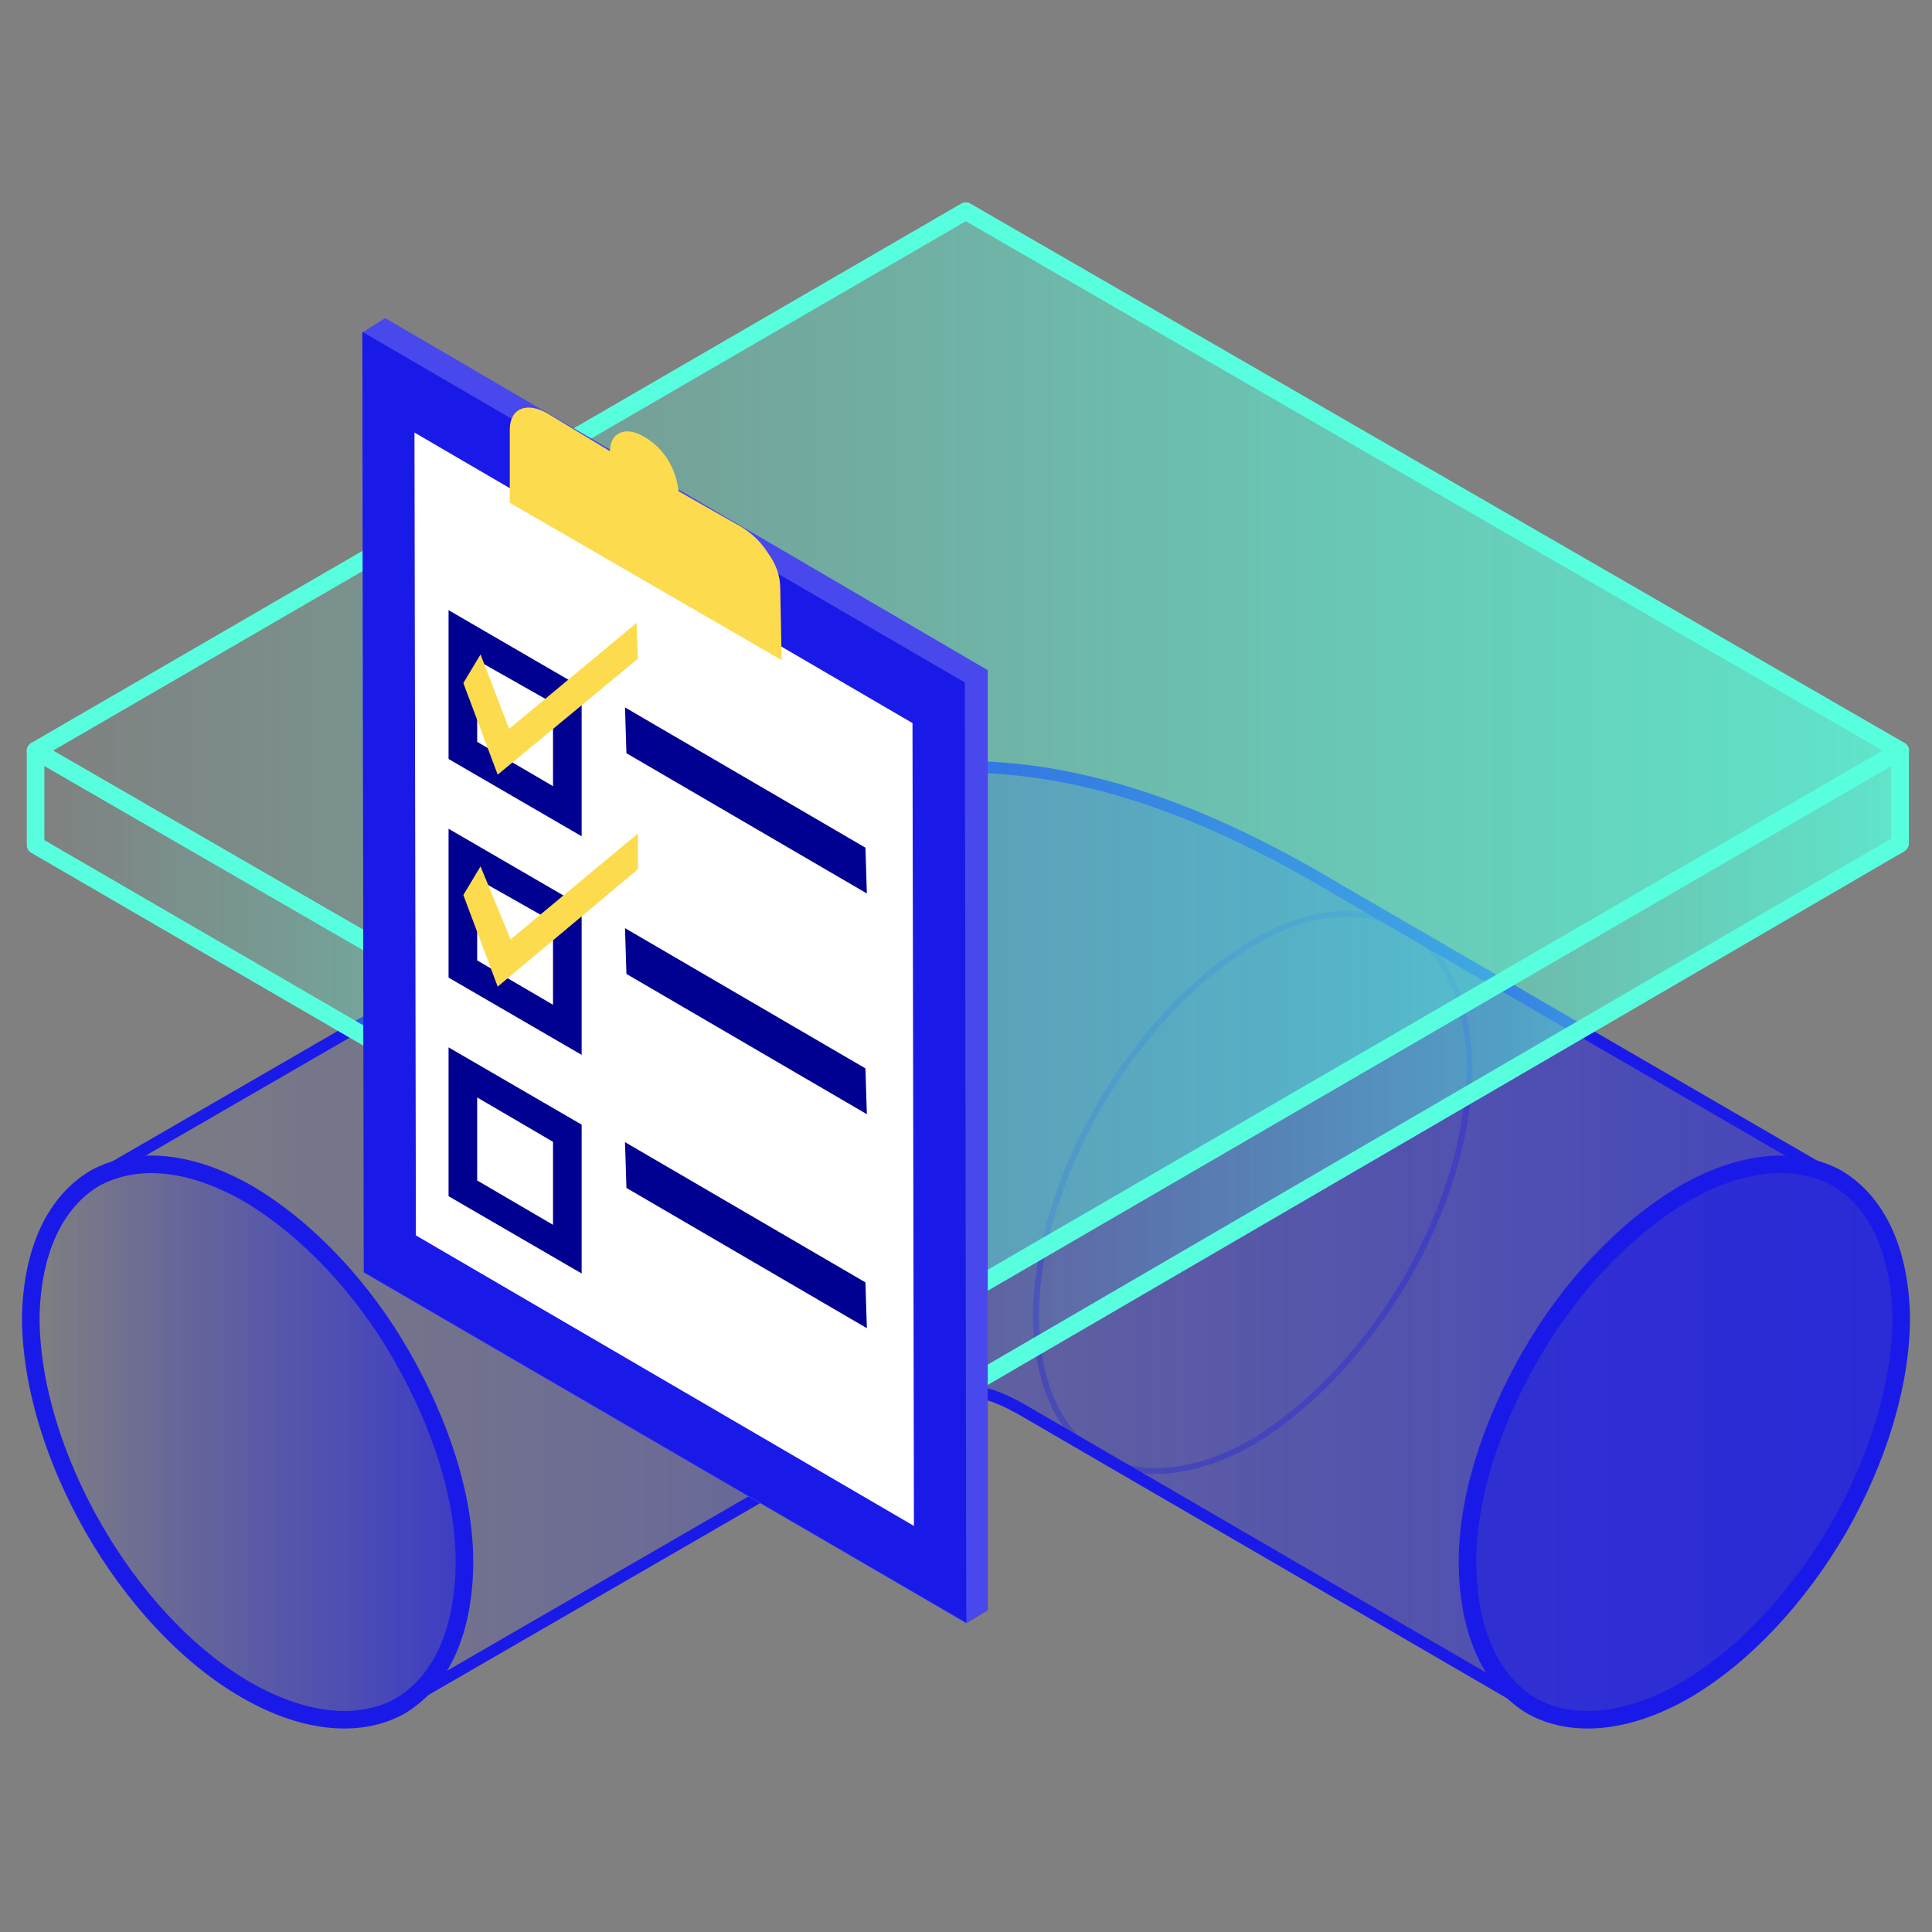<?xml version="1.0" encoding="utf-8"?>
<!-- Generator: Adobe Illustrator 24.0.0, SVG Export Plug-In . SVG Version: 6.00 Build 0)  -->
<svg version="1.1" id="Layer_1" xmlns="http://www.w3.org/2000/svg" xmlns:xlink="http://www.w3.org/1999/xlink" x="0px" y="0px"
	 width="135px" height="135px" viewBox="0 0 135 135" style="enable-background:new 0 0 135 135;" xml:space="preserve">
<rect x="0" y="0" width="135" height="135" fill="#808080" stroke="none"/>
<style type="text/css">
	.st0{fill:url(#Path_395_1_);stroke:#1A1AE8;stroke-width:0.819;stroke-miterlimit:10;}
	.st1{fill:url(#Path_396_1_);stroke:#1A1AE8;stroke-width:1.228;stroke-miterlimit:10;}
	.st2{fill:url(#Path_397_1_);stroke:#1A1AE8;stroke-width:1.228;stroke-miterlimit:10;}
	.st3{opacity:0.3;fill:none;stroke:#1A1AE8;stroke-width:0.409;stroke-linejoin:round;enable-background:new    ;}
	.st4{fill:url(#Path_400_1_);stroke:#57FFDE;stroke-width:1.228;stroke-linecap:round;stroke-linejoin:round;}
	.st5{fill:url(#Path_401_1_);stroke:#57FFDE;stroke-width:1.228;stroke-linecap:round;stroke-linejoin:round;}
	.st6{fill:url(#Path_402_1_);stroke:#57FFDE;stroke-width:1.228;stroke-linecap:round;stroke-linejoin:round;}
	.st7{fill:#4848ED;}
	.st8{fill:#1A1AE8;}
	.st9{fill:#FFFFFF;}
	.st10{fill:#FCDB4F;}
	.st11{fill:#000091;}
</style>
<g id="Group_288" transform="translate(-608.424 -352.996)">
	<g id="Group_267" transform="translate(609.174 401.211)">
		<g id="Group_266">
			<g id="Group_263" transform="translate(0.005)">
				
					<linearGradient id="Path_395_1_" gradientUnits="userSpaceOnUse" x1="-236.27" y1="411.583" x2="-235.451" y2="411.583" gradientTransform="matrix(159.477 0 0 -81.358 37681.066 33524.18)">
					<stop  offset="0" style="stop-color:#1A1AE8;stop-opacity:0"/>
					<stop  offset="1" style="stop-color:#1A1AE8;stop-opacity:0.6"/>
				</linearGradient>
				<path id="Path_395" class="st0" d="M132,43.8c0-4.8-1.7-8.1-4.5-9.7L93,14.1l-0.5-0.3C73.3,2.4,59,2.7,41,13.8L5.9,34.1
					c-2.7,1.6-4.4,4.9-4.5,9.7s1.7,10.1,4.4,14.8s6.5,8.8,10.7,11.2s8,2.7,10.7,1.1l35.1-20.3c3.5-2.2,5.4-2.1,8.9,0L106.3,71
					c2.8,1.6,6.5,1.3,10.7-1.1c4.2-2.4,7.9-6.5,10.7-11.2S132,48.6,132,43.8z"/>
			</g>
			
				<linearGradient id="Path_396_1_" gradientUnits="userSpaceOnUse" x1="-231.297" y1="408.788" x2="-230.478" y2="408.788" gradientTransform="matrix(36.894 0 0 -47.456 8534.962 19451.941)">
				<stop  offset="0" style="stop-color:#1A1AE8;stop-opacity:0"/>
				<stop  offset="1" style="stop-color:#1A1AE8;stop-opacity:0.6"/>
			</linearGradient>
			<path id="Path_396" class="st1" d="M16.5,69.9c4.2,2.4,8,2.6,10.7,1.1c2.7-1.6,4.4-4.9,4.5-9.7S30,51.2,27.3,46.5
				s-6.5-8.8-10.7-11.3c-4.2-2.4-7.9-2.6-10.7-1.1c-2.7,1.6-4.4,4.9-4.5,9.7c0,4.8,1.7,10.1,4.4,14.8S12.3,67.5,16.5,69.9z"/>
			
				<linearGradient id="Path_397_1_" gradientUnits="userSpaceOnUse" x1="-251.576" y1="408.788" x2="-250.757" y2="408.788" gradientTransform="matrix(36.894 0 0 -47.453 8657.548 19450.742)">
				<stop  offset="0" style="stop-color:#1A1AE8;stop-opacity:0"/>
				<stop  offset="1" style="stop-color:#1A1AE8;stop-opacity:0.6"/>
			</linearGradient>
			<path id="Path_397" class="st2" d="M117,69.9c-4.2,2.4-8,2.6-10.7,1.1c-2.7-1.6-4.4-4.9-4.5-9.7s1.7-10.1,4.4-14.8
				c2.7-4.7,6.5-8.8,10.7-11.3c4.2-2.4,7.9-2.6,10.7-1.1c2.7,1.6,4.4,4.9,4.5,9.7c0,4.8-1.7,10.1-4.4,14.8
				C124.9,63.4,121.1,67.5,117,69.9z"/>
			<g id="Group_265" transform="translate(36.228 12.218)">
				<g id="Group_264">
					<path id="Path_398" class="st3" d="M50.6,40.3c-4.2,2.4-8,2.6-10.7,1.1c-2.7-1.6-4.4-4.9-4.5-9.7c0-4.8,1.7-10.1,4.4-14.8
						S46.3,8,50.5,5.5s7.9-2.6,10.7-1.1c2.7,1.6,4.4,4.9,4.5,9.7c0,4.8-1.7,10.1-4.4,14.8C58.5,33.7,54.7,37.8,50.6,40.3z"/>
					<path id="Path_399" class="st3" d="M9.9,39.9c4.2,2.4,8,2.6,10.7,1.1s4.4-4.9,4.5-9.7s-1.7-10.1-4.4-14.8S14.2,7.6,10,5.2
						S2.1,2.6-0.7,4.2s-4.4,4.9-4.5,9.7c0,4.8,1.7,10.1,4.4,14.8S5.8,37.5,9.9,39.9z"/>
				</g>
			</g>
		</g>
	</g>
	<g id="Group_272" transform="translate(609.509 353.746)">
		<g id="Group_271">
			<g id="Group_268">
				
					<linearGradient id="Path_400_1_" gradientUnits="userSpaceOnUse" x1="-236.597" y1="459.437" x2="-235.779" y2="459.437" gradientTransform="matrix(159.18 0 0 -92.207 37662.949 42414.992)">
					<stop  offset="0" style="stop-color:#57FFDE;stop-opacity:0"/>
					<stop  offset="1" style="stop-color:#57FFDE;stop-opacity:0.8"/>
				</linearGradient>
				<path id="Path_400" class="st4" d="M131.7,51.7l-65,37.7L1.4,51.7l65-37.7L131.7,51.7z"/>
			</g>
			<g id="Group_269" transform="translate(79.583 46.099)">
				
					<linearGradient id="Path_401_1_" gradientUnits="userSpaceOnUse" x1="-314.864" y1="410.9" x2="-314.046" y2="410.9" gradientTransform="matrix(79.601 0 0 -54.26 25050.479 22323.277)">
					<stop  offset="0" style="stop-color:#57FFDE;stop-opacity:0"/>
					<stop  offset="1" style="stop-color:#57FFDE;stop-opacity:0.8"/>
				</linearGradient>
				<path id="Path_401" class="st5" d="M52.1,5.6l0,6.5L-13,50l0.2-6.7L52.1,5.6z"/>
			</g>
			<g id="Group_270" transform="translate(0 46.107)">
				
					<linearGradient id="Path_402_1_" gradientUnits="userSpaceOnUse" x1="-235.109" y1="410.891" x2="-234.291" y2="410.891" gradientTransform="matrix(79.846 0 0 -54.251 18773.928 22319.086)">
					<stop  offset="0" style="stop-color:#57FFDE;stop-opacity:0"/>
					<stop  offset="1" style="stop-color:#57FFDE;stop-opacity:0.8"/>
				</linearGradient>
				<path id="Path_402" class="st6" d="M66.8,43.4L66.5,50L1.4,12.2V5.6L66.8,43.4z"/>
			</g>
		</g>
	</g>
	<g id="Group_287" transform="translate(637.444 362.925)">
		<g id="Group_273">
			<path id="Path_403" class="st7" d="M-2.1,12.3l-1.6,1l0.1,65.7l42.1,24.5l1.5-0.9l0-65.7L-2.1,12.3z"/>
		</g>
		<g id="Group_274" transform="translate(0 1.161)">
			<path id="Path_404" class="st8" d="M-3.7,12.1l0.1,65.7l42.1,24.5l-0.1-65.7L-3.7,12.1z"/>
		</g>
		<g id="Group_275" transform="translate(4.441 9.696)">
			<path id="Path_405" class="st9" d="M-4.5,10.6l0.1,56.1l34.8,20.3l-0.1-56.1L-4.5,10.6z"/>
		</g>
		<path id="Path_406" class="st10" d="M25.5,31.2c0-0.9-0.3-1.7-0.8-2.4c-0.5-0.8-1.1-1.4-1.9-1.9l-4.4-2.5c-0.2-1.6-1-3-2.4-3.8
			c-1.3-0.8-2.4-0.3-2.4,1L9.3,19c-1.5-0.9-2.7-0.4-2.7,1.1v5.1l19,11L25.5,31.2z"/>
		<g id="Group_276" transform="translate(22.353 33.203)">
			<path id="Path_407" class="st11" d="M-7.7,6.3l0.1,3.2l16.8,9.8l-0.1-3.2L-7.7,6.3z"/>
		</g>
		<g id="Group_277" transform="translate(22.353 52.026)">
			<path id="Path_408" class="st11" d="M-7.7,2.9l0.1,3.2l16.8,9.8l-0.1-3.2L-7.7,2.9z"/>
		</g>
		<g id="Group_278" transform="translate(22.353 70.279)">
			<path id="Path_409" class="st11" d="M-7.7-0.4l0.1,3.2l16.8,9.8L9.1,9.4L-7.7-0.4z"/>
		</g>
		<g id="Group_280" transform="translate(7.323 24.906)">
			<g id="Group_279">
				<path id="Path_410" class="st11" d="M4.3,23.6L-5,18.2l0-10.4l9.3,5.4L4.3,23.6z M-3,17l5.3,3.1l0-5.8L-3,11.3L-3,17z"/>
			</g>
		</g>
		<g id="Group_282" transform="translate(7.323 43.581)">
			<g id="Group_281">
				<path id="Path_411" class="st11" d="M4.3,20.2L-5,14.8l0-10.4l9.3,5.4L4.3,20.2z M-3,13.6l5.3,3.1l0-5.8L-3,7.9L-3,13.6z"/>
			</g>
		</g>
		<g id="Group_284" transform="translate(7.323 62.256)">
			<g id="Group_283">
				<path id="Path_412" class="st11" d="M4.3,16.8L-5,11.4L-5,1l9.3,5.4L4.3,16.8z M-3,10.3l5.3,3.1l0-5.8L-3,4.5L-3,10.3z"/>
			</g>
		</g>
		<g id="Group_285" transform="translate(8.557 26)">
			<path id="Path_413" class="st10" d="M-2.8,18.2l-2.4-6.4l1.2-2L-2,15l8.9-7.4L7,10.1L-2.8,18.2z"/>
		</g>
		<g id="Group_286" transform="translate(8.557 44.011)">
			<path id="Path_414" class="st10" d="M-2.8,15l-2.4-6.4l1.2-2l2.1,5.1l8.9-7.4L7,6.8L-2.8,15z"/>
		</g>
	</g>
</g>
</svg>
